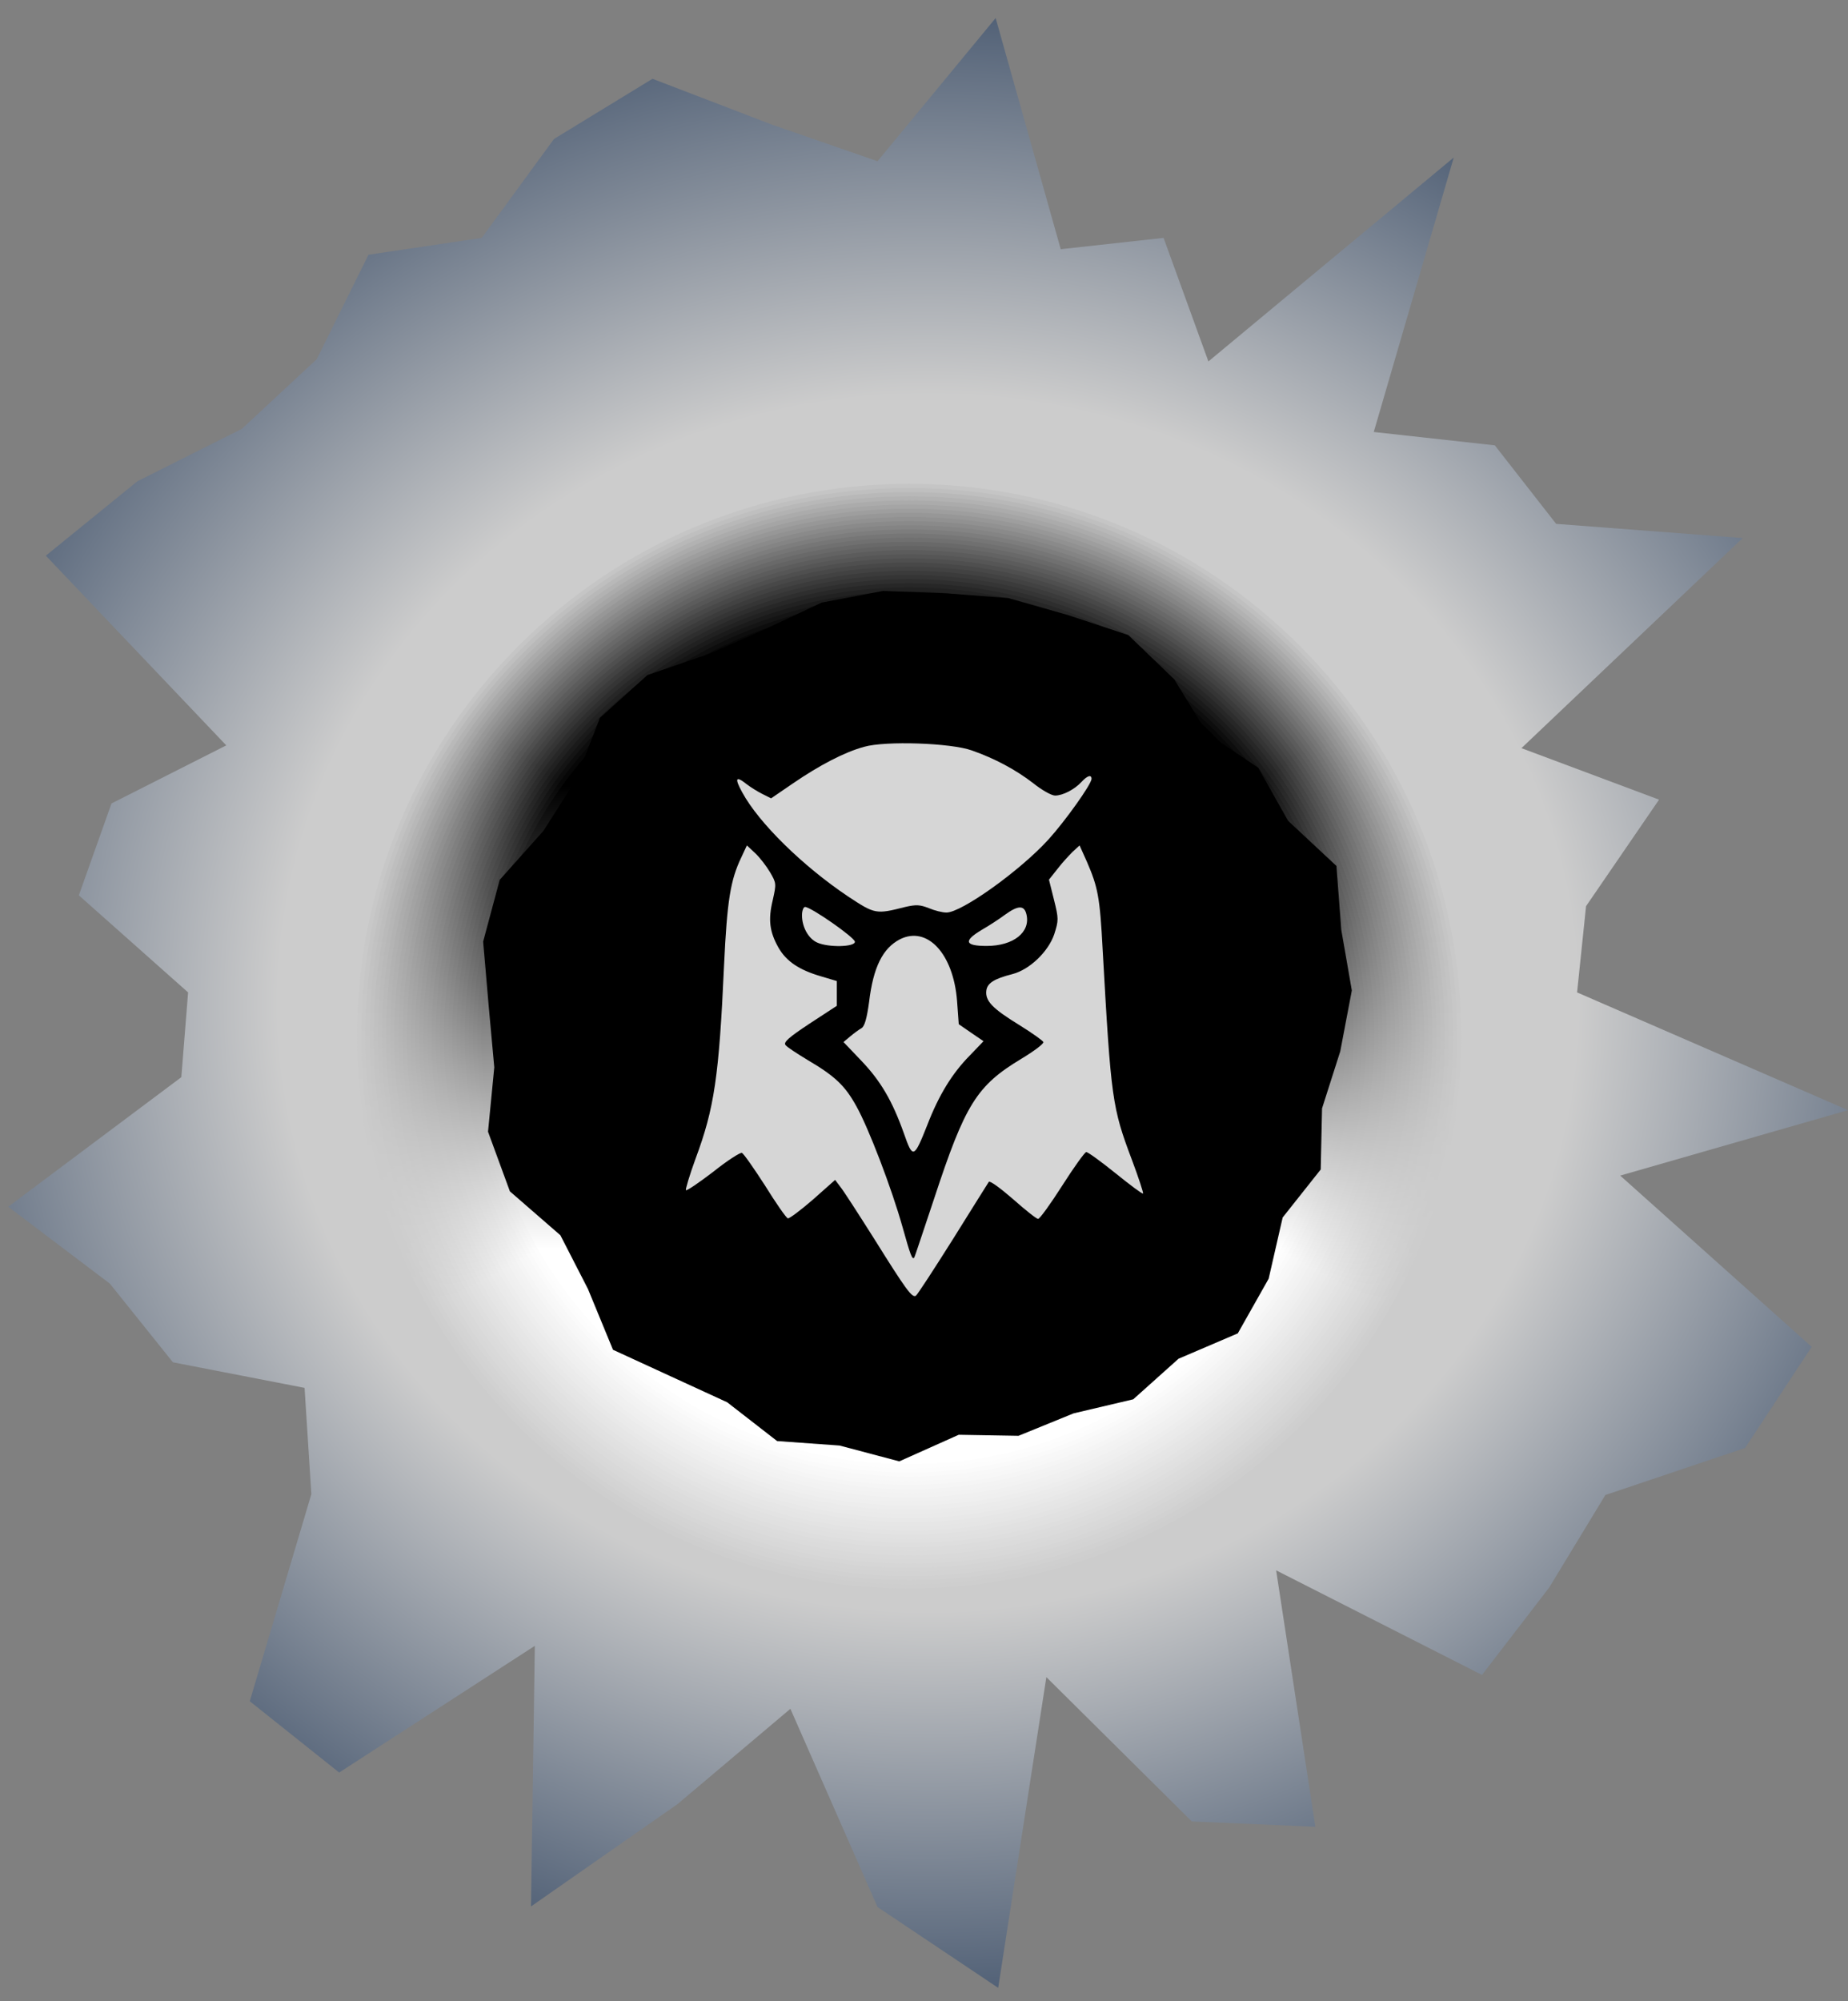 <?xml version="1.0" encoding="UTF-8"?> <svg xmlns="http://www.w3.org/2000/svg" width="97" height="105" viewBox="0 0 97 105" fill="none"><rect x="0" y="0" width="97" height="105" fill="#808080" stroke="none"/><path d="M9.873 52.072L9.518 56.52L0.431 63.318L5.767 67.353L9.076 71.48L15.986 72.822L16.343 78.397L13.11 89.264L17.803 93.005L28.073 86.357L27.871 100.032L35.561 94.664L41.487 89.661L46.061 100.062L52.394 104.303L54.923 87.999L62.559 95.573L69.041 95.85L66.984 82.397L77.789 87.884L81.313 83.303L84.265 78.443L91.596 75.976L95.094 70.669L85.043 61.684L97 58.25L82.78 52.072L83.251 47.546L87.083 41.958L79.859 39.256L91.472 28.232L81.681 27.487L78.462 23.367L72.108 22.666L76.306 8.265L63.428 18.965L61.075 12.482L55.677 13.076L52.261 0.946L46.061 8.459L40.533 6.545L34.248 4.134L29.078 7.293L25.284 12.483L19.342 13.366L16.625 18.846L12.687 22.506L7.21 25.254L2.406 29.157L11.877 39.11L5.852 42.157L4.138 46.978L9.873 52.072Z" fill="url(#paint0_radial_11_24290)"></path><path d="M47.722 83.563C31.597 83.563 18.524 70.491 18.524 54.366C18.524 38.241 31.597 25.169 47.722 25.169C63.847 25.169 76.919 38.241 76.919 54.366C76.919 70.491 63.847 83.563 47.722 83.563Z" fill="#CCCCCC"></path><path d="M47.722 83.346C31.716 83.346 18.742 70.371 18.742 54.366C18.742 38.361 31.716 25.386 47.722 25.386C63.727 25.386 76.702 38.361 76.702 54.366C76.702 70.371 63.727 83.346 47.722 83.346Z" fill="url(#paint1_linear_11_24290)"></path><path d="M47.722 83.129C31.836 83.129 18.959 70.251 18.959 54.366C18.959 38.481 31.836 25.603 47.722 25.603C63.607 25.603 76.485 38.481 76.485 54.366C76.485 70.251 63.607 83.129 47.722 83.129Z" fill="url(#paint2_linear_11_24290)"></path><path d="M47.722 82.911C31.957 82.911 19.177 70.131 19.177 54.366C19.177 38.601 31.957 25.821 47.722 25.821C63.487 25.821 76.267 38.601 76.267 54.366C76.267 70.131 63.487 82.911 47.722 82.911Z" fill="url(#paint3_linear_11_24290)"></path><path d="M47.722 82.694C32.077 82.694 19.394 70.011 19.394 54.366C19.394 38.721 32.077 26.038 47.722 26.038C63.367 26.038 76.05 38.721 76.05 54.366C76.05 70.011 63.367 82.694 47.722 82.694Z" fill="url(#paint4_linear_11_24290)"></path><path d="M47.722 82.477C32.197 82.477 19.611 69.891 19.611 54.366C19.611 38.841 32.197 26.255 47.722 26.255C63.247 26.255 75.833 38.841 75.833 54.366C75.833 69.891 63.247 82.477 47.722 82.477Z" fill="url(#paint5_linear_11_24290)"></path><path d="M47.722 82.259C32.317 82.259 19.828 69.771 19.828 54.366C19.828 38.961 32.317 26.473 47.722 26.473C63.127 26.473 75.615 38.961 75.615 54.366C75.615 69.771 63.127 82.259 47.722 82.259Z" fill="url(#paint6_linear_11_24290)"></path><path d="M47.722 82.042C32.437 82.042 20.046 69.651 20.046 54.366C20.046 39.081 32.437 26.69 47.722 26.69C63.007 26.69 75.398 39.081 75.398 54.366C75.398 69.651 63.007 82.042 47.722 82.042Z" fill="url(#paint7_linear_11_24290)"></path><path d="M47.722 81.825C32.557 81.825 20.263 69.531 20.263 54.366C20.263 39.201 32.557 26.907 47.722 26.907C62.887 26.907 75.181 39.201 75.181 54.366C75.181 69.531 62.887 81.825 47.722 81.825Z" fill="url(#paint8_linear_11_24290)"></path><path d="M47.722 81.607C32.677 81.607 20.481 69.411 20.481 54.366C20.481 39.321 32.677 27.125 47.722 27.125C62.767 27.125 74.963 39.321 74.963 54.366C74.963 69.411 62.767 81.607 47.722 81.607Z" fill="url(#paint9_linear_11_24290)"></path><path d="M47.722 81.39C32.797 81.39 20.698 69.291 20.698 54.366C20.698 39.441 32.797 27.342 47.722 27.342C62.647 27.342 74.746 39.441 74.746 54.366C74.746 69.291 62.647 81.39 47.722 81.39Z" fill="url(#paint10_linear_11_24290)"></path><path d="M47.722 81.173C32.917 81.173 20.915 69.171 20.915 54.366C20.915 39.561 32.917 27.559 47.722 27.559C62.527 27.559 74.529 39.561 74.529 54.366C74.529 69.171 62.527 81.173 47.722 81.173Z" fill="url(#paint11_linear_11_24290)"></path><path d="M47.722 80.955C33.037 80.955 21.133 69.051 21.133 54.366C21.133 39.681 33.037 27.777 47.722 27.777C62.407 27.777 74.311 39.681 74.311 54.366C74.311 69.051 62.407 80.955 47.722 80.955Z" fill="url(#paint12_linear_11_24290)"></path><path d="M47.722 80.738C33.157 80.738 21.35 68.931 21.35 54.366C21.35 39.801 33.157 27.994 47.722 27.994C62.287 27.994 74.094 39.801 74.094 54.366C74.094 68.931 62.287 80.738 47.722 80.738Z" fill="url(#paint13_linear_11_24290)"></path><path d="M47.722 80.521C33.277 80.521 21.567 68.811 21.567 54.366C21.567 39.921 33.277 28.211 47.722 28.211C62.167 28.211 73.877 39.921 73.877 54.366C73.877 68.811 62.167 80.521 47.722 80.521Z" fill="url(#paint14_linear_11_24290)"></path><path d="M47.722 80.303C33.397 80.303 21.785 68.691 21.785 54.366C21.785 40.041 33.397 28.429 47.722 28.429C62.047 28.429 73.659 40.041 73.659 54.366C73.659 68.691 62.047 80.303 47.722 80.303Z" fill="url(#paint15_linear_11_24290)"></path><path d="M47.722 80.086C33.517 80.086 22.002 68.571 22.002 54.366C22.002 40.161 33.517 28.646 47.722 28.646C61.927 28.646 73.442 40.161 73.442 54.366C73.442 68.571 61.927 80.086 47.722 80.086Z" fill="url(#paint16_linear_11_24290)"></path><path d="M47.722 79.869C33.637 79.869 22.219 68.451 22.219 54.366C22.219 40.281 33.637 28.863 47.722 28.863C61.807 28.863 73.225 40.281 73.225 54.366C73.225 68.451 61.807 79.869 47.722 79.869Z" fill="url(#paint17_linear_11_24290)"></path><path d="M47.722 79.651C33.757 79.651 22.437 68.331 22.437 54.366C22.437 40.401 33.757 29.081 47.722 29.081C61.686 29.081 73.007 40.401 73.007 54.366C73.007 68.331 61.686 79.651 47.722 79.651Z" fill="url(#paint18_linear_11_24290)"></path><path d="M47.722 79.434C33.877 79.434 22.654 68.211 22.654 54.366C22.654 40.522 33.877 29.298 47.722 29.298C61.566 29.298 72.79 40.522 72.79 54.366C72.79 68.211 61.566 79.434 47.722 79.434Z" fill="url(#paint19_linear_11_24290)"></path><path d="M47.722 79.217C33.997 79.217 22.871 68.091 22.871 54.366C22.871 40.641 33.997 29.515 47.722 29.515C61.447 29.515 72.573 40.641 72.573 54.366C72.573 68.091 61.447 79.217 47.722 79.217Z" fill="url(#paint20_linear_11_24290)"></path><path d="M47.722 78.999C34.117 78.999 23.089 67.971 23.089 54.366C23.089 40.762 34.117 29.733 47.722 29.733C61.326 29.733 72.355 40.762 72.355 54.366C72.355 67.971 61.326 78.999 47.722 78.999Z" fill="url(#paint21_linear_11_24290)"></path><path d="M47.722 78.782C34.237 78.782 23.306 67.85 23.306 54.366C23.306 40.882 34.237 29.95 47.722 29.95C61.206 29.95 72.138 40.882 72.138 54.366C72.138 67.85 61.206 78.782 47.722 78.782Z" fill="url(#paint22_linear_11_24290)"></path><path d="M47.722 78.565C34.357 78.565 23.523 67.731 23.523 54.366C23.523 41.002 34.357 30.168 47.722 30.168C61.086 30.168 71.921 41.002 71.921 54.366C71.921 67.731 61.086 78.565 47.722 78.565Z" fill="url(#paint23_linear_11_24290)"></path><path d="M47.722 78.347C34.478 78.347 23.741 67.61 23.741 54.366C23.741 41.122 34.478 30.385 47.722 30.385C60.966 30.385 71.703 41.122 71.703 54.366C71.703 67.61 60.966 78.347 47.722 78.347Z" fill="url(#paint24_linear_11_24290)"></path><path d="M47.722 78.13C34.597 78.13 23.958 67.49 23.958 54.366C23.958 41.242 34.597 30.602 47.722 30.602C60.846 30.602 71.486 41.242 71.486 54.366C71.486 67.49 60.846 78.13 47.722 78.13Z" fill="url(#paint25_linear_11_24290)"></path><path d="M47.722 77.913C34.717 77.913 24.175 67.37 24.175 54.366C24.175 41.361 34.717 30.819 47.722 30.819C60.726 30.819 71.268 41.361 71.268 54.366C71.268 67.37 60.726 77.913 47.722 77.913Z" fill="url(#paint26_linear_11_24290)"></path><path d="M47.722 77.695C34.838 77.695 24.393 67.25 24.393 54.366C24.393 41.482 34.838 31.037 47.722 31.037C60.606 31.037 71.051 41.482 71.051 54.366C71.051 67.25 60.606 77.695 47.722 77.695Z" fill="url(#paint27_linear_11_24290)"></path><path d="M47.722 77.478C34.958 77.478 24.61 67.13 24.61 54.366C24.61 41.602 34.958 31.254 47.722 31.254C60.486 31.254 70.834 41.602 70.834 54.366C70.834 67.13 60.486 77.478 47.722 77.478Z" fill="url(#paint28_linear_11_24290)"></path><path d="M47.722 77.261C35.078 77.261 24.827 67.01 24.827 54.366C24.827 41.722 35.078 31.471 47.722 31.471C60.366 31.471 70.616 41.722 70.616 54.366C70.616 67.01 60.366 77.261 47.722 77.261Z" fill="url(#paint29_linear_11_24290)"></path><path d="M47.722 77.043C35.198 77.043 25.045 66.89 25.045 54.366C25.045 41.842 35.198 31.689 47.722 31.689C60.246 31.689 70.399 41.842 70.399 54.366C70.399 66.89 60.246 77.043 47.722 77.043Z" fill="url(#paint30_linear_11_24290)"></path><path d="M47.722 76.826C35.318 76.826 25.262 66.77 25.262 54.366C25.262 41.962 35.318 31.906 47.722 31.906C60.126 31.906 70.181 41.962 70.181 54.366C70.181 66.77 60.126 76.826 47.722 76.826Z" fill="url(#paint31_linear_11_24290)"></path><path d="M40.789 75.612L44.07 75.848L47.202 76.678L50.322 75.283L53.461 75.337L56.353 74.159L59.483 73.422L61.86 71.293L64.971 69.962L66.591 67.094L67.326 63.882L69.323 61.363L69.393 58.158L70.349 55.163L70.956 51.97L70.403 48.791L70.148 45.436L67.602 43.06L66.049 40.287L63.371 38.486L61.639 35.647L59.223 33.321L56.072 32.277L52.91 31.378L49.638 31.131L46.355 31.006L43.125 31.619L40.158 33.011L37.206 34.311L33.985 35.419L31.49 37.662L30.244 40.889L28.528 43.59L26.229 46.166L25.361 49.406L25.65 52.772L25.944 56.003L25.616 59.381L26.764 62.511L29.414 64.814L30.86 67.63L32.175 70.823L35.257 72.24L38.17 73.578L40.789 75.612Z" fill="black"></path><path d="M45.355 39.186C44.332 39.463 43.017 40.15 41.629 41.1L40.474 41.889L40.007 41.655C39.744 41.524 39.378 41.29 39.188 41.144C38.618 40.691 38.545 40.822 38.955 41.568C39.831 43.19 42.155 45.455 44.508 47.033C45.925 47.968 45.969 47.983 47.518 47.588C48.088 47.457 48.292 47.471 48.745 47.647C49.052 47.778 49.462 47.881 49.681 47.881C50.47 47.881 53.539 45.689 55.029 44.052C55.906 43.087 57.294 41.144 57.294 40.866C57.294 40.632 57.075 40.691 56.768 41.027C56.403 41.422 55.789 41.743 55.38 41.743C55.19 41.743 54.678 41.451 54.24 41.1C53.334 40.399 52.223 39.799 51.011 39.376C49.914 38.981 46.466 38.864 45.355 39.186Z" fill="#D6D6D6"></path><path d="M38.911 44.987C38.341 46.171 38.165 47.252 38.005 50.643C37.742 56.488 37.493 58.154 36.514 60.784C36.193 61.661 35.973 62.406 36.003 62.45C36.046 62.494 36.689 62.056 37.435 61.486C38.165 60.901 38.852 60.463 38.94 60.492C39.028 60.521 39.568 61.296 40.153 62.202C40.723 63.122 41.263 63.897 41.351 63.926C41.424 63.955 42.023 63.502 42.666 62.947L43.835 61.91L44.098 62.26C44.259 62.45 45.048 63.678 45.881 64.993C47.562 67.682 47.869 68.106 48.073 67.989C48.146 67.945 49.023 66.6 50.017 65.022C50.996 63.444 51.858 62.085 51.902 62.012C51.96 61.939 52.516 62.348 53.173 62.918C53.816 63.488 54.401 63.955 54.489 63.955C54.576 63.955 55.146 63.166 55.76 62.202C56.374 61.237 56.944 60.448 57.017 60.448C57.104 60.448 57.791 60.945 58.551 61.559C59.311 62.172 59.954 62.655 59.998 62.626C60.027 62.596 59.764 61.793 59.413 60.857C58.376 58.11 58.317 57.686 57.879 49.853C57.733 47.062 57.63 46.551 57.046 45.206L56.666 44.359L56.301 44.695C56.111 44.885 55.745 45.279 55.511 45.586L55.059 46.156L55.322 47.208C55.57 48.202 55.57 48.29 55.336 49.02C55.029 49.926 54.05 50.876 53.144 51.11C52.165 51.359 51.814 51.592 51.77 51.987C51.712 52.513 52.077 52.908 53.48 53.77C54.167 54.194 54.737 54.603 54.766 54.676C54.795 54.764 54.269 55.158 53.612 55.553C51.259 56.97 50.66 57.935 49.023 62.918C48.468 64.569 48.015 65.957 47.986 65.987C47.883 66.118 47.781 65.841 47.372 64.379C46.802 62.348 45.589 59.177 44.946 58.037C44.361 56.97 43.821 56.459 42.403 55.626C41.848 55.29 41.307 54.939 41.234 54.837C41.103 54.691 41.41 54.427 42.491 53.711L43.923 52.776V52.133V51.475L43.09 51.227C41.936 50.891 41.278 50.438 40.869 49.736C40.387 48.889 40.314 48.246 40.562 47.223C40.752 46.376 40.752 46.332 40.416 45.762C40.226 45.44 39.875 44.987 39.641 44.768L39.203 44.359L38.911 44.987Z" fill="#D6D6D6"></path><path d="M42.096 48.027C42.096 48.641 42.432 49.254 42.9 49.459C43.485 49.722 44.873 49.693 44.873 49.415C44.873 49.196 42.564 47.588 42.257 47.588C42.169 47.588 42.096 47.793 42.096 48.027Z" fill="#D6D6D6"></path><path d="M52.749 47.998C52.457 48.217 51.917 48.568 51.537 48.787C50.557 49.371 50.631 49.634 51.785 49.634C53.203 49.634 54.109 48.904 53.875 47.968C53.758 47.486 53.436 47.501 52.749 47.998Z" fill="#D6D6D6"></path><path d="M47.24 49.283C46.334 49.751 45.837 50.745 45.618 52.571C45.501 53.434 45.384 53.843 45.224 53.945C45.092 54.018 44.815 54.223 44.624 54.383L44.274 54.676L45.194 55.64C46.217 56.707 46.831 57.745 47.445 59.469C47.913 60.813 47.971 60.799 48.672 59.031C49.286 57.438 49.988 56.312 50.894 55.392L51.624 54.632L50.981 54.193L50.324 53.74L50.236 52.528C50.046 50.043 48.672 48.567 47.24 49.283Z" fill="#D6D6D6"></path><defs><radialGradient id="paint0_radial_11_24290" cx="0" cy="0" r="1" gradientUnits="userSpaceOnUse" gradientTransform="translate(48.716 52.624) scale(57.701 53.911)"><stop offset="0.59" stop-color="#CCCCCC"></stop><stop offset="1" stop-color="#44556D"></stop></radialGradient><linearGradient id="paint1_linear_11_24290" x1="47.722" y1="83.346" x2="47.722" y2="25.386" gradientUnits="userSpaceOnUse"><stop offset="0.251" stop-color="#CECECE"></stop><stop offset="0.792" stop-color="#C5C5C5"></stop></linearGradient><linearGradient id="paint2_linear_11_24290" x1="47.722" y1="83.129" x2="47.722" y2="25.604" gradientUnits="userSpaceOnUse"><stop offset="0.251" stop-color="#CFCFCF"></stop><stop offset="0.792" stop-color="#BFBFBF"></stop></linearGradient><linearGradient id="paint3_linear_11_24290" x1="47.722" y1="82.912" x2="47.722" y2="25.821" gradientUnits="userSpaceOnUse"><stop offset="0.251" stop-color="#D1D1D1"></stop><stop offset="0.792" stop-color="#B8B8B8"></stop></linearGradient><linearGradient id="paint4_linear_11_24290" x1="47.722" y1="82.694" x2="47.722" y2="26.038" gradientUnits="userSpaceOnUse"><stop offset="0.251" stop-color="#D3D3D3"></stop><stop offset="0.792" stop-color="#B2B2B2"></stop></linearGradient><linearGradient id="paint5_linear_11_24290" x1="47.722" y1="82.477" x2="47.722" y2="26.256" gradientUnits="userSpaceOnUse"><stop offset="0.251" stop-color="#D4D4D4"></stop><stop offset="0.792" stop-color="#ABABAB"></stop></linearGradient><linearGradient id="paint6_linear_11_24290" x1="47.722" y1="82.26" x2="47.722" y2="26.473" gradientUnits="userSpaceOnUse"><stop offset="0.251" stop-color="#D6D6D6"></stop><stop offset="0.792" stop-color="#A5A5A5"></stop></linearGradient><linearGradient id="paint7_linear_11_24290" x1="47.722" y1="82.042" x2="47.722" y2="26.69" gradientUnits="userSpaceOnUse"><stop offset="0.251" stop-color="#D8D8D8"></stop><stop offset="0.792" stop-color="#9E9E9E"></stop></linearGradient><linearGradient id="paint8_linear_11_24290" x1="47.722" y1="81.825" x2="47.722" y2="26.908" gradientUnits="userSpaceOnUse"><stop offset="0.251" stop-color="#D9D9D9"></stop><stop offset="0.792" stop-color="#979797"></stop></linearGradient><linearGradient id="paint9_linear_11_24290" x1="47.722" y1="81.608" x2="47.722" y2="27.125" gradientUnits="userSpaceOnUse"><stop offset="0.251" stop-color="#DBDBDB"></stop><stop offset="0.792" stop-color="#919191"></stop></linearGradient><linearGradient id="paint10_linear_11_24290" x1="47.722" y1="81.391" x2="47.722" y2="27.343" gradientUnits="userSpaceOnUse"><stop offset="0.251" stop-color="#DCDCDC"></stop><stop offset="0.792" stop-color="#8A8A8A"></stop></linearGradient><linearGradient id="paint11_linear_11_24290" x1="47.722" y1="81.173" x2="47.722" y2="27.559" gradientUnits="userSpaceOnUse"><stop offset="0.251" stop-color="#DEDEDE"></stop><stop offset="0.792" stop-color="#848484"></stop></linearGradient><linearGradient id="paint12_linear_11_24290" x1="47.722" y1="80.956" x2="47.722" y2="27.777" gradientUnits="userSpaceOnUse"><stop offset="0.251" stop-color="#E0E0E0"></stop><stop offset="0.792" stop-color="#7D7D7D"></stop></linearGradient><linearGradient id="paint13_linear_11_24290" x1="47.722" y1="80.738" x2="47.722" y2="27.994" gradientUnits="userSpaceOnUse"><stop offset="0.251" stop-color="#E1E1E1"></stop><stop offset="0.792" stop-color="#767676"></stop></linearGradient><linearGradient id="paint14_linear_11_24290" x1="47.722" y1="80.521" x2="47.722" y2="28.212" gradientUnits="userSpaceOnUse"><stop offset="0.251" stop-color="#E3E3E3"></stop><stop offset="0.792" stop-color="#707070"></stop></linearGradient><linearGradient id="paint15_linear_11_24290" x1="47.722" y1="80.303" x2="47.722" y2="28.429" gradientUnits="userSpaceOnUse"><stop offset="0.251" stop-color="#E5E5E5"></stop><stop offset="0.792" stop-color="#696969"></stop></linearGradient><linearGradient id="paint16_linear_11_24290" x1="47.722" y1="80.086" x2="47.722" y2="28.646" gradientUnits="userSpaceOnUse"><stop offset="0.251" stop-color="#E6E6E6"></stop><stop offset="0.792" stop-color="#636363"></stop></linearGradient><linearGradient id="paint17_linear_11_24290" x1="47.722" y1="79.869" x2="47.722" y2="28.864" gradientUnits="userSpaceOnUse"><stop offset="0.251" stop-color="#E8E8E8"></stop><stop offset="0.792" stop-color="#5C5C5C"></stop></linearGradient><linearGradient id="paint18_linear_11_24290" x1="47.722" y1="79.652" x2="47.722" y2="29.081" gradientUnits="userSpaceOnUse"><stop offset="0.251" stop-color="#EAEAEA"></stop><stop offset="0.792" stop-color="#565656"></stop></linearGradient><linearGradient id="paint19_linear_11_24290" x1="47.722" y1="79.434" x2="47.722" y2="29.299" gradientUnits="userSpaceOnUse"><stop offset="0.251" stop-color="#EBEBEB"></stop><stop offset="0.792" stop-color="#4F4F4F"></stop></linearGradient><linearGradient id="paint20_linear_11_24290" x1="47.722" y1="79.217" x2="47.722" y2="29.516" gradientUnits="userSpaceOnUse"><stop offset="0.251" stop-color="#EDEDED"></stop><stop offset="0.792" stop-color="#484848"></stop></linearGradient><linearGradient id="paint21_linear_11_24290" x1="47.722" y1="79" x2="47.722" y2="29.733" gradientUnits="userSpaceOnUse"><stop offset="0.251" stop-color="#EFEFEF"></stop><stop offset="0.792" stop-color="#424242"></stop></linearGradient><linearGradient id="paint22_linear_11_24290" x1="47.722" y1="78.782" x2="47.722" y2="29.951" gradientUnits="userSpaceOnUse"><stop offset="0.251" stop-color="#F0F0F0"></stop><stop offset="0.792" stop-color="#3B3B3B"></stop></linearGradient><linearGradient id="paint23_linear_11_24290" x1="47.722" y1="78.565" x2="47.722" y2="30.168" gradientUnits="userSpaceOnUse"><stop offset="0.251" stop-color="#F2F2F2"></stop><stop offset="0.792" stop-color="#353535"></stop></linearGradient><linearGradient id="paint24_linear_11_24290" x1="47.722" y1="78.347" x2="47.722" y2="30.385" gradientUnits="userSpaceOnUse"><stop offset="0.251" stop-color="#F3F3F3"></stop><stop offset="0.792" stop-color="#2E2E2E"></stop></linearGradient><linearGradient id="paint25_linear_11_24290" x1="47.722" y1="78.13" x2="47.722" y2="30.602" gradientUnits="userSpaceOnUse"><stop offset="0.251" stop-color="#F5F5F5"></stop><stop offset="0.792" stop-color="#272727"></stop></linearGradient><linearGradient id="paint26_linear_11_24290" x1="47.722" y1="77.913" x2="47.722" y2="30.82" gradientUnits="userSpaceOnUse"><stop offset="0.251" stop-color="#F7F7F7"></stop><stop offset="0.792" stop-color="#212121"></stop></linearGradient><linearGradient id="paint27_linear_11_24290" x1="47.722" y1="77.695" x2="47.722" y2="31.037" gradientUnits="userSpaceOnUse"><stop offset="0.251" stop-color="#F8F8F8"></stop><stop offset="0.792" stop-color="#1A1A1A"></stop></linearGradient><linearGradient id="paint28_linear_11_24290" x1="47.722" y1="77.478" x2="47.722" y2="31.255" gradientUnits="userSpaceOnUse"><stop offset="0.251" stop-color="#FAFAFA"></stop><stop offset="0.792" stop-color="#141414"></stop></linearGradient><linearGradient id="paint29_linear_11_24290" x1="47.722" y1="77.261" x2="47.722" y2="31.472" gradientUnits="userSpaceOnUse"><stop offset="0.251" stop-color="#FCFCFC"></stop><stop offset="0.792" stop-color="#0D0D0D"></stop></linearGradient><linearGradient id="paint30_linear_11_24290" x1="47.722" y1="77.043" x2="47.722" y2="31.689" gradientUnits="userSpaceOnUse"><stop offset="0.251" stop-color="#FDFDFD"></stop><stop offset="0.792" stop-color="#070707"></stop></linearGradient><linearGradient id="paint31_linear_11_24290" x1="47.722" y1="76.826" x2="47.722" y2="31.907" gradientUnits="userSpaceOnUse"><stop offset="0.251" stop-color="white"></stop><stop offset="0.792"></stop></linearGradient></defs></svg> 